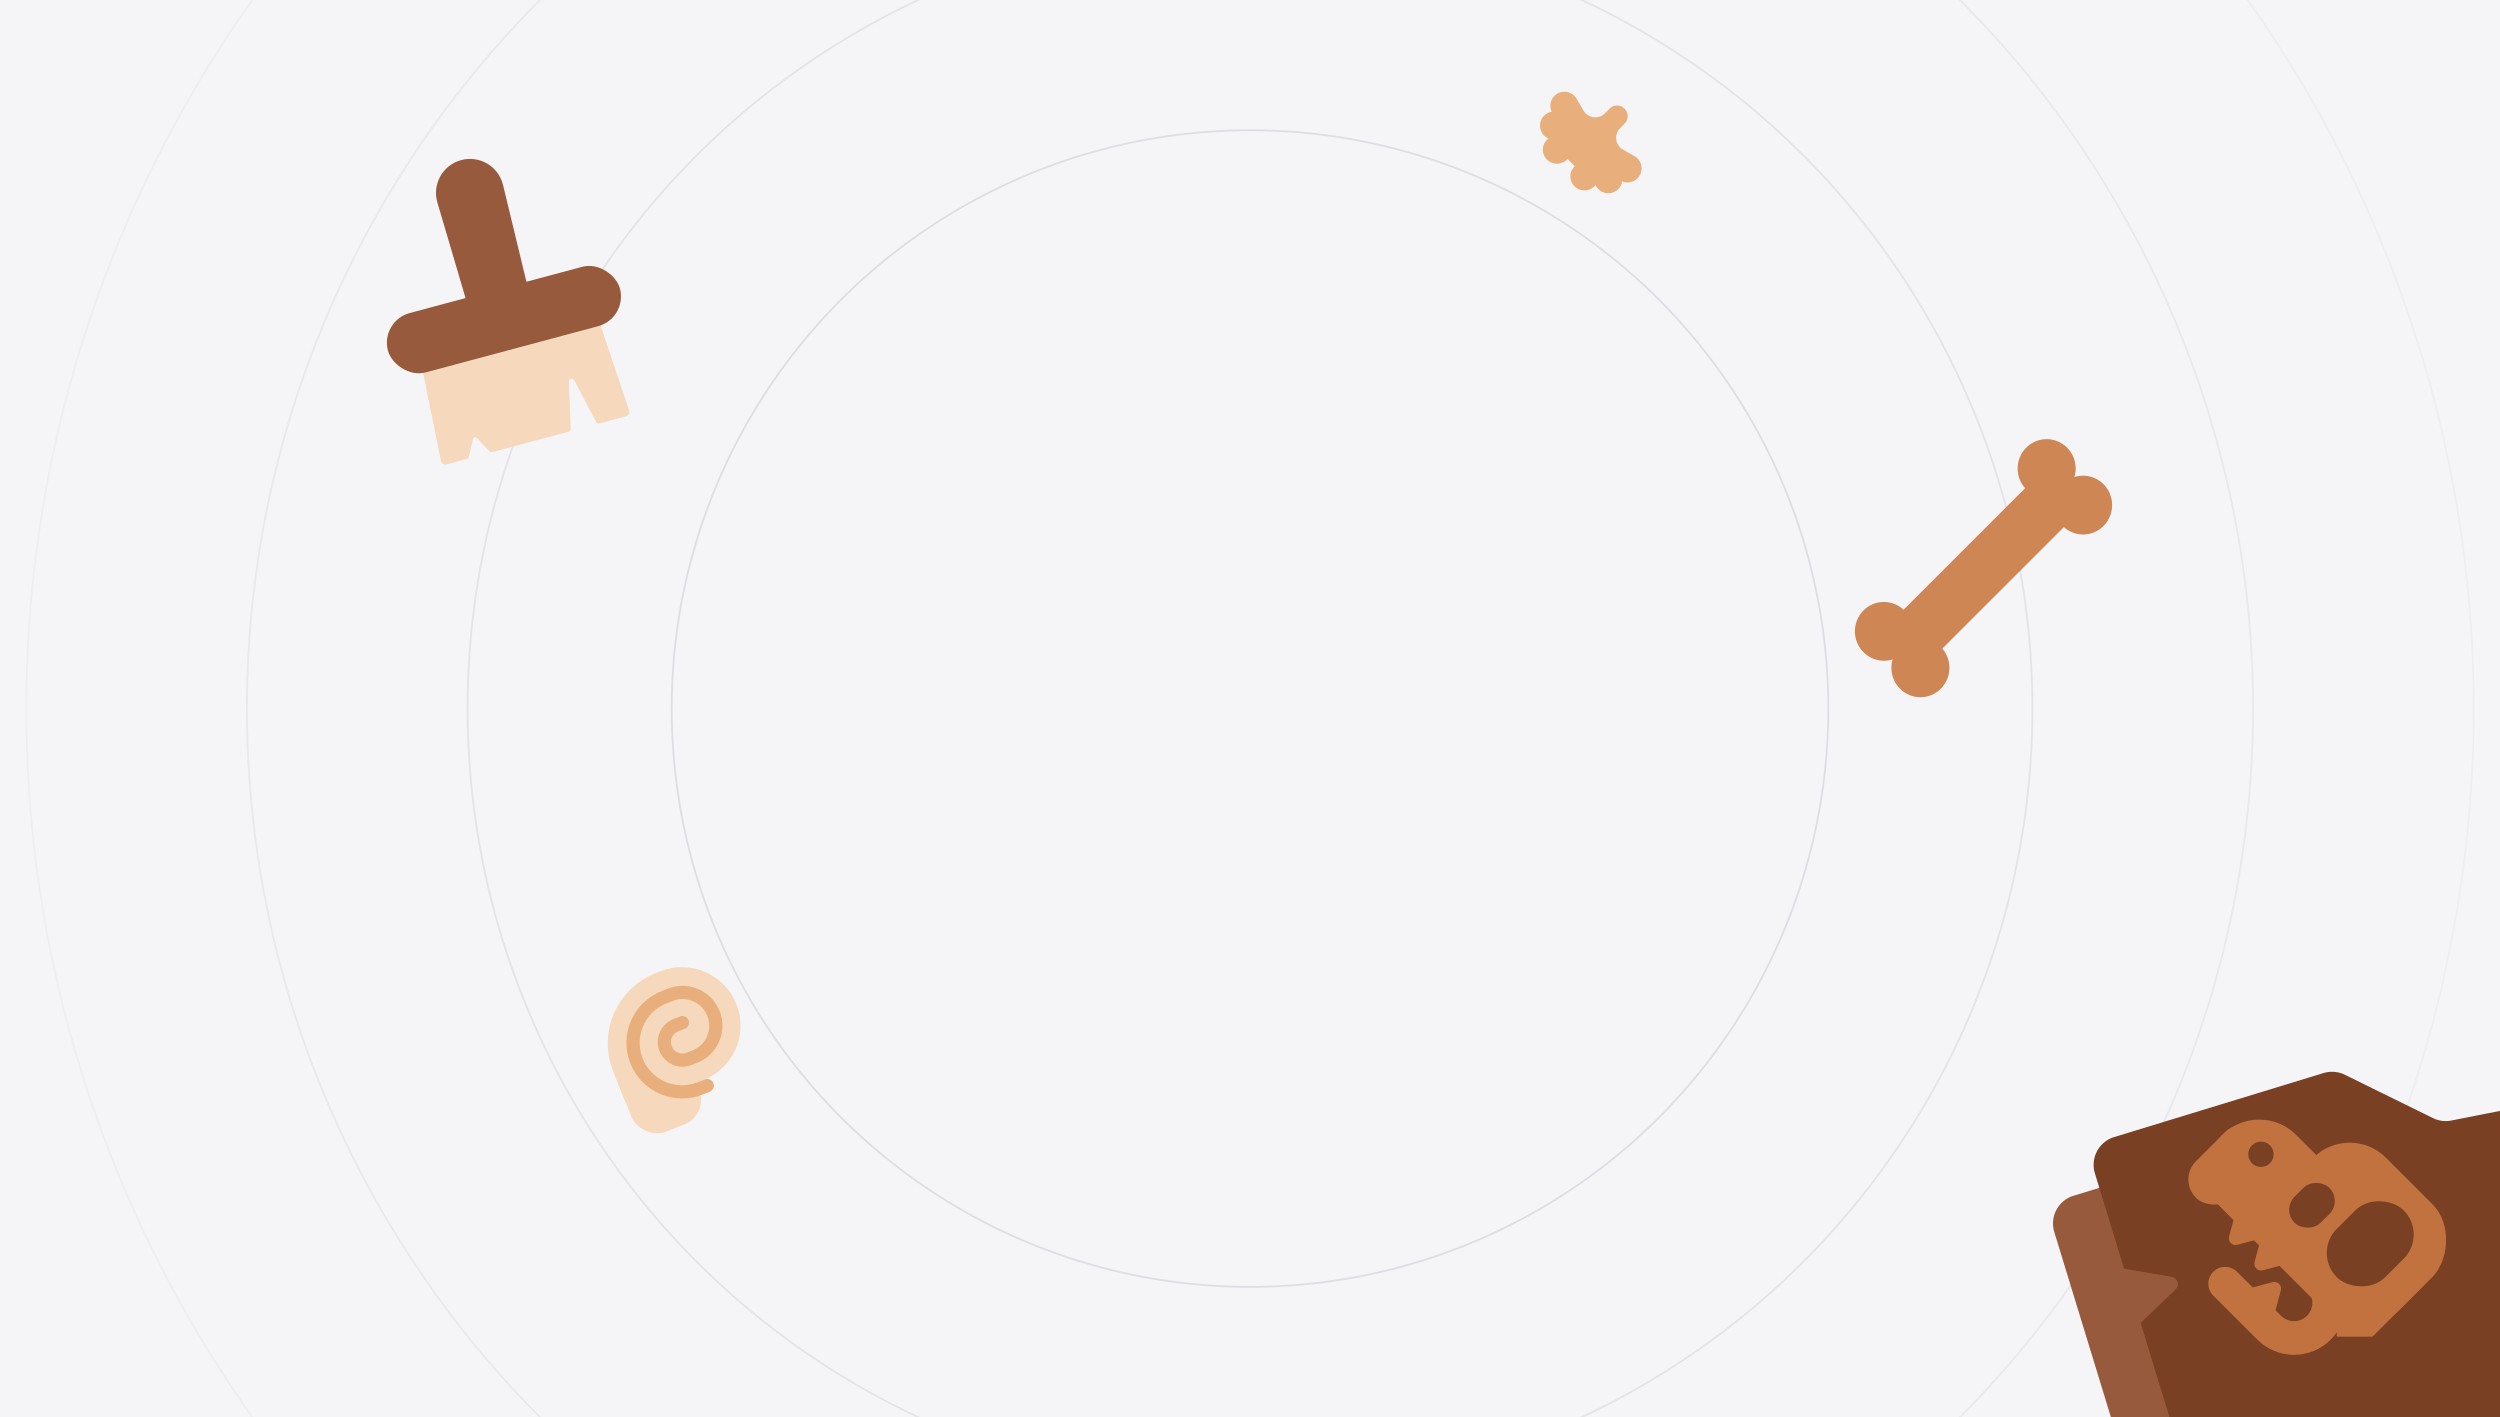<svg xmlns="http://www.w3.org/2000/svg" fill="none" viewBox="0 0 1376 780"><rect x="0" y="0" width="1376" height="780" fill="#333333" stroke="none"/><g clip-path="url(#a)"><path fill="#F5F5F7" d="M0-1h1376v781H0z"/><circle cx="688" cy="390" r="318.3" stroke="#DDDDE4"/><circle cx="688" cy="390" r="430.639" stroke="#E3E3E8"/><circle cx="688" cy="390" r="552.087" stroke="#E8E8ED"/><circle cx="688" cy="390" r="673.534" stroke="#EEEEF1"/><circle cx="688" cy="390" r="796.5" stroke="#F4F4F6"/><circle cx="688" cy="390" r="796.5" stroke="#F4F4F6"/><path fill="#975A3C" d="M1130.68 678.101c-2.59-8.451 2.17-17.396 10.62-19.979l118.67-36.281c1.72-.527 3.52-.759 5.33-.686l135.72 5.491a16 16 0 0 1 14.61 11.178l42.57 135.093c2.68 8.479-2.08 17.511-10.58 20.11l-242.42 74.114c-8.45 2.584-17.39-2.172-19.97-10.623z"/><path fill="#7A4024" d="M1153.03 645.812c-2.58-8.451 2.18-17.396 10.63-19.979l115.21-35.225c3.9-1.19 8.09-.852 11.74.944l48.48 23.844a16 16 0 0 0 10.17 1.338l74.04-14.669c8.05-1.596 16.01 3.165 18.41 11.017l11.75 38.428 27.27 89.209c2.58 8.45-2.17 17.395-10.62 19.979l-242.55 74.154c-8.45 2.584-17.4-2.172-19.98-10.623z"/><path fill="#975A3C" d="M1195.4 702.818c3.23.563 4.45 4.555 2.08 6.825l-26.5 25.464c-2.16 2.067-5.73 1.137-6.6-1.716l-9.7-31.776c-.88-2.853 1.57-5.621 4.51-5.109z"/><path stroke="#C1723F" stroke-linecap="round" stroke-width="18.52" d="m1224.72 706.551 24.22 24.214c7.56 7.562 19.82 7.562 27.38 0s7.56-19.823 0-27.385l-20.29-20.293"/><rect width="137.035" height="57.469" x="1243.48" y="604.322" fill="#C1723F" rx="28.734" transform="rotate(45 1243.48 604.322)"/><rect width="92.733" height="56.513" x="1293.23" y="617.229" fill="#C1723F" rx="28.256" transform="rotate(45 1293.23 617.229)"/><rect width="51.165" height="28.373" x="1254.85" y="633.076" fill="#C1723F" rx="14.187" transform="rotate(135 1254.85 633.076)"/><rect width="54.356" height="28.373" x="1242.34" y="684.444" fill="#C1723F" rx="14.187" transform="rotate(-135 1242.34 684.444)"/><rect width="50.302" height="28.373" x="1348.08" y="693.523" fill="#C1723F" rx="14.187" transform="rotate(135 1348.08 693.523)"/><rect width="52.063" height="37.661" x="1336.3" y="679.487" fill="#7A4024" rx="18.83" transform="rotate(135 1336.3 679.487)"/><rect width="27.123" height="20.278" x="1255.76" y="665.819" fill="#7A4024" rx="10.139" transform="rotate(-45 1255.76 665.819)"/><circle cx="1244.42" cy="635.312" r="6.986" fill="#7A4024" transform="rotate(45 1244.42 635.312)"/><path fill="#C1723F" d="M1231.42 685.124c-2.75.738-5.27-1.782-4.53-4.537l2.84-10.626c.74-2.754 4.18-3.676 6.2-1.66l7.78 7.779c2.01 2.016 1.09 5.459-1.66 6.197zM1245.46 699.166c-2.75.738-5.27-1.782-4.54-4.537l2.85-10.626c.74-2.754 4.18-3.676 6.2-1.66l7.78 7.779c2.01 2.016 1.09 5.459-1.66 6.197zM1255.37 710.229c.74-2.754-1.78-5.274-4.54-4.536l-10.62 2.847c-2.76.738-3.68 4.181-1.66 6.197l7.77 7.779c2.02 2.016 5.46 1.093 6.2-1.661zM1286.17 728.572l48.82-22.031-29.18 29.174-19.64.001z"/><path fill="#F6D8BD" d="M323.167 163.873a2.34 2.34 0 0 1 2.821 1.515l20.334 60.704a2.34 2.34 0 0 1-1.611 3.001l-14.93 4c-.633.17-1.3-.121-1.605-.702l-12.189-23.189c-.759-1.443-2.947-.856-2.883.772l1.038 26.178a1.4 1.4 0 0 1-1.038 1.41l-42.25 11.321a1.4 1.4 0 0 1-1.382-.392l-7.005-7.417a1.241 1.241 0 0 0-2.11.565l-2.358 9.926c-.12.502-.504.897-1.002 1.031l-11.377 3.048a2.34 2.34 0 0 1-2.896-1.793l-12.741-62.738a2.335 2.335 0 0 1 1.685-2.722z"/><rect width="132.184" height="33.836" x="209.148" y="176.676" fill="#975A3C" rx="16.918" transform="rotate(-15 209.148 176.676)"/><path fill="#975A3C" d="M253.839 88.105c10.153-2.72 20.554 3.457 23.022 13.675l12.932 53.527c2.21 9.147-3.278 18.387-12.368 20.823s-18.463-2.823-21.123-11.849l-15.564-52.822c-2.971-10.083 2.947-20.633 13.101-23.354"/><ellipse cx="16.085" cy="16.076" fill="#CD8654" rx="16.085" ry="16.076" transform="matrix(-.707 -.707 .698 -.716 1037.06 370.372)"/><ellipse cx="16.085" cy="16.076" fill="#CD8654" rx="16.085" ry="16.076" transform="matrix(.707 .707 -.698 .716 1056.83 344.686)"/><ellipse cx="16.085" cy="16.076" fill="#CD8654" rx="16.085" ry="16.076" transform="matrix(-.707 -.707 .698 -.716 1126.63 280.77)"/><ellipse cx="16.085" cy="16.076" fill="#CD8654" rx="16.085" ry="16.076" transform="matrix(.707 .707 -.698 .716 1146.39 255.114)"/><path fill="#CD8654" d="m1061.82 364.229-21.372-21.372 84.015-84.014 21.371 21.372z"/><path fill="#E8AF7D" d="M902.532 96.483a7.73 7.73 0 0 1-9.685 3.317 7.731 7.731 0 0 1-14.675 2.031l-.145.18a7.733 7.733 0 0 1-12.048-9.695l.739-.918-3.889-3.841-.922.76a7.732 7.732 0 1 1-9.847-11.923l.211-.174a7.732 7.732 0 0 1 1.797-14.708 7.731 7.731 0 0 1 13.652-7.225l3.99 6.81c2.59 4.062 8.289 4.674 11.681 1.24l2.579-2.613a5.666 5.666 0 0 1 8.243.194 5.664 5.664 0 0 1 .05 8.01l-2.564 2.596c-3.402 3.445-2.701 9.163 1.432 11.684q.19.115.368.24l6.136 3.491a7.73 7.73 0 0 1 2.897 10.544"/><rect width="40.09" height="51.214" x="334.105" y="580.628" fill="#F6D8BD" rx="14.549" transform="rotate(-21.527 334.105 580.628)"/><path stroke="#F6D8BD" stroke-linecap="round" stroke-width="28.059" d="m375.329 562.824-3.635 1.434c-5.07 2-7.559 7.731-5.559 12.802s7.731 7.559 12.801 5.559l3.267-1.289c9.253-3.65 13.77-14.175 10.12-23.429-3.679-9.325-14.247-13.969-23.573-10.291l-2.904 1.146c-14.053 5.543-20.952 21.429-15.408 35.482l5.9 14.959"/><path stroke="#E8AF7D" stroke-linecap="round" stroke-width="7.273" d="m375.61 562.849-3.664 1.445c-5.109 2.016-7.617 7.792-5.602 12.901 2.015 5.11 7.791 7.618 12.901 5.603l3.292-1.299c9.325-3.678 13.877-14.286 10.199-23.611-3.708-9.398-14.358-14.078-23.756-10.371l-3.475 1.371c-13.86 5.466-20.664 21.134-15.197 34.993s21.135 20.664 34.994 15.197l3.979-1.57"/></g><defs><clipPath id="a"><path fill="#fff" d="M0 0h1376v780H0z"/></clipPath></defs></svg>